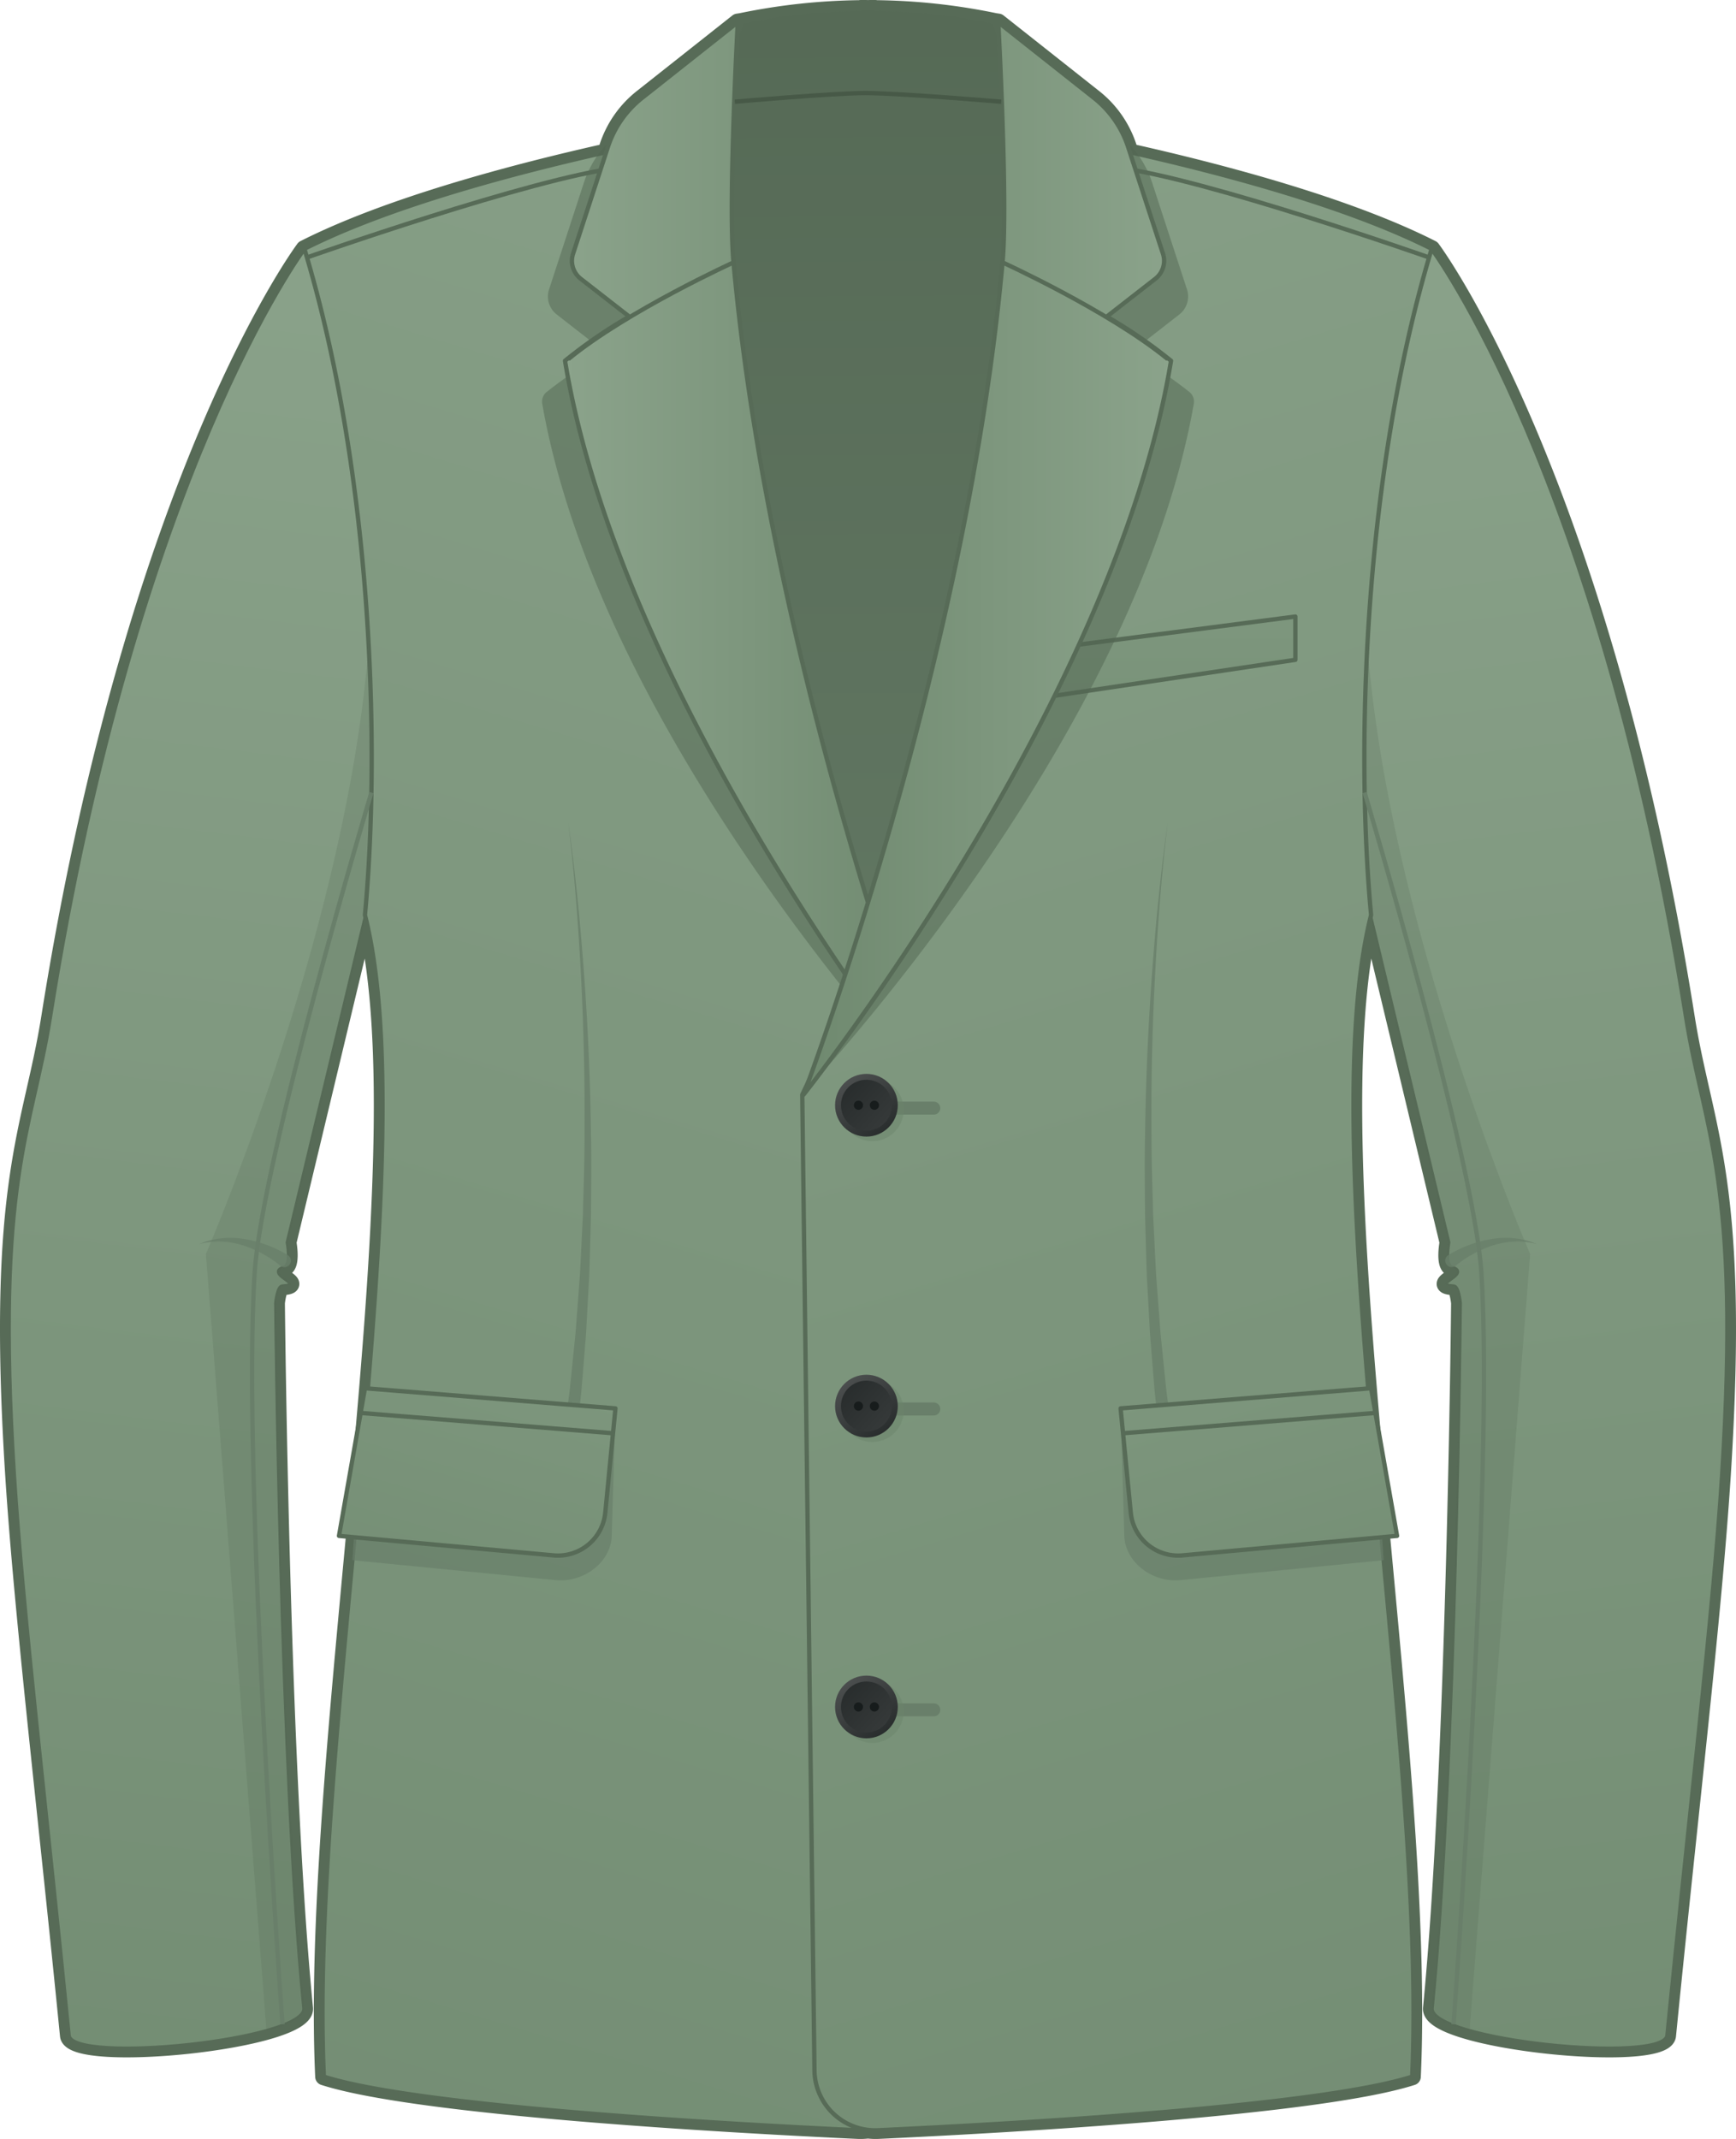 <svg xmlns="http://www.w3.org/2000/svg" xmlns:xlink="http://www.w3.org/1999/xlink" width="401.322" height="494.424" viewBox="0 0 401.322 494.424"><defs><linearGradient id="fee51b3f-bf4c-4786-9312-bf926fcca818" x1="2" y1="247.212" x2="399.322" y2="247.212" gradientUnits="userSpaceOnUse"><stop offset="0" stop-color="#6f896f"/><stop offset="1" stop-color="#8ba38b"/></linearGradient><linearGradient id="b85ac403-f023-40de-9f45-dc67741a0d81" x1="199.152" y1="-69.296" x2="202.152" y2="389.709" gradientUnits="userSpaceOnUse"><stop offset="0" stop-color="#526652"/><stop offset="1" stop-color="#697f6a"/></linearGradient><linearGradient id="e776abd0-a7f0-4f81-bdc1-9edec245402f" x1="1130.468" y1="570.752" x2="1062.972" y2="29.279" gradientTransform="matrix(-1, 0, 0, 1, 1142.507, 0)" xlink:href="#fee51b3f-bf4c-4786-9312-bf926fcca818"/><linearGradient id="e59be0c4-64ca-4c6f-adb7-5fadcc27320d" x1="1107.404" y1="621.845" x2="894.415" y2="-83.12" gradientTransform="matrix(-1, 0, 0, 1, 1142.507, 0)" xlink:href="#fee51b3f-bf4c-4786-9312-bf926fcca818"/><linearGradient id="beed05d7-b241-4252-af02-a3fa1fbbeb8a" x1="926.951" y1="129.081" x2="1011.888" y2="129.081" gradientTransform="matrix(-1, 0, 0, 1, 1142.507, 0)" xlink:href="#fee51b3f-bf4c-4786-9312-bf926fcca818"/><linearGradient id="bc7973c3-90e5-4afb-a46f-dda66feb0baf" x1="1054.089" y1="416.053" x2="995.03" y2="215.871" gradientTransform="matrix(-1, 0, 0, 1, 1142.507, 0)" xlink:href="#fee51b3f-bf4c-4786-9312-bf926fcca818"/><linearGradient id="a41e20aa-34ee-48da-bcc5-91fb5b1ccf89" x1="83.672" y1="328.953" x2="141.578" y2="328.953" xlink:href="#fee51b3f-bf4c-4786-9312-bf926fcca818"/><linearGradient id="ac1437b9-ad8c-43fa-b581-8321e2c9e604" x1="389.293" y1="570.752" x2="321.796" y2="29.279" xlink:href="#fee51b3f-bf4c-4786-9312-bf926fcca818"/><linearGradient id="eda152cb-7402-43bd-97ea-530357a9c0d9" x1="366.228" y1="621.845" x2="153.239" y2="-83.12" xlink:href="#fee51b3f-bf4c-4786-9312-bf926fcca818"/><linearGradient id="b1b1dc2f-6867-405a-aace-b39121d3dde5" x1="267.629" y1="210.516" x2="267.629" y2="79.807" xlink:href="#fee51b3f-bf4c-4786-9312-bf926fcca818"/><linearGradient id="fe3a1daa-0dda-45c3-88dd-9acbe294d71e" x1="185.775" y1="129.081" x2="270.713" y2="129.081" xlink:href="#fee51b3f-bf4c-4786-9312-bf926fcca818"/><linearGradient id="b6d8255e-2f83-44e7-9e99-a68023d1efa1" x1="312.914" y1="416.053" x2="253.854" y2="215.871" xlink:href="#fee51b3f-bf4c-4786-9312-bf926fcca818"/><linearGradient id="e5ce7de9-9300-4736-85d5-cd6c58196a4d" x1="259.754" y1="328.953" x2="317.66" y2="328.953" xlink:href="#fee51b3f-bf4c-4786-9312-bf926fcca818"/><linearGradient id="e2faaa35-3d0d-4fa6-b692-0a4f8f55715d" x1="209.091" y1="267.554" x2="195.257" y2="248.554" gradientUnits="userSpaceOnUse"><stop offset="0" stop-color="#171c1c"/><stop offset="1" stop-color="#4e5151"/></linearGradient><linearGradient id="bd4f883a-a256-4cfa-9452-86ae109deb17" x1="183.218" y1="240.036" x2="222.36" y2="275.42" xlink:href="#e2faaa35-3d0d-4fa6-b692-0a4f8f55715d"/><linearGradient id="a29e220e-272a-4cc4-80b6-fff6f2f223ba" x1="209.091" y1="337.1" x2="195.257" y2="318.1" xlink:href="#e2faaa35-3d0d-4fa6-b692-0a4f8f55715d"/><linearGradient id="b442fbba-5ae2-45dc-953b-e0db627b5f26" x1="183.218" y1="309.582" x2="222.36" y2="344.965" xlink:href="#e2faaa35-3d0d-4fa6-b692-0a4f8f55715d"/><linearGradient id="f94e1159-8626-4062-a0b2-54bc338a8aef" x1="209.091" y1="406.646" x2="195.257" y2="387.646" xlink:href="#e2faaa35-3d0d-4fa6-b692-0a4f8f55715d"/><linearGradient id="a5f385bf-6082-4d0d-aba4-cbba511ad45f" x1="183.218" y1="379.128" x2="222.36" y2="414.511" xlink:href="#e2faaa35-3d0d-4fa6-b692-0a4f8f55715d"/></defs><title>Asset 78</title><g id="bafa7a77-e3d7-4a29-9f8d-d41e4114071c" data-name="Layer 2"><g id="ba39404b-a2c4-45f1-a9c6-ab4226b00598" data-name="Layer 1"><path d="M389.791,235.183c-20-126-58.834-177.667-58.834-177.667-19.709-9.978-48.866-17.663-69.774-22.34l-.393-1.204a23.922,23.922,0,0,0-8.043-11.451L230.77,5.141l-.812-.125a142.742,142.742,0,0,0-27.594-2.982V2q-.86,0-1.703.009Q199.818,2,198.958,2v.034a142.744,142.744,0,0,0-27.594,2.982l-.812.125L148.574,22.52a23.922,23.922,0,0,0-8.043,11.451l-.393,1.204c-20.908,4.678-50.065,12.363-69.774,22.34,0,0-38.833,51.666-58.833,177.667C7.376,261.354-1.136,272.849,3.197,340.849c2.071,32.505,7.604,78.483,12.667,129.667.667,6.74,55.25,1.25,54.5-6.333-5.475-55.359-6.5-163-6.5-163s.377-3.729,1.375-3.792c6-.375-4.125-3,.5-4.375,1.807-.537.792-5.833.792-5.833l17.983-75.032c13.644,55.893-13.136,191.65-9.649,267.865,21.702,6.976,92.664,10.957,123.489,12.396a14.077,14.077,0,0,0,2.308-.098,14.071,14.071,0,0,0,2.308.098c30.825-1.438,101.787-5.42,123.489-12.396,3.487-76.215-23.294-211.973-9.649-267.865l17.983,75.032s-1.016,5.296.791,5.833c4.625,1.375-5.5,4,.5,4.375.998.062,1.375,3.792,1.375,3.792s-1.025,107.641-6.5,163c-.75,7.583,53.834,13.074,54.5,6.333,5.062-51.184,10.595-97.162,12.667-129.667C402.458,272.849,393.945,261.354,389.791,235.183Z" stroke="#576b57" stroke-linecap="round" stroke-linejoin="round" stroke-width="4" fill="url(#fee51b3f-bf4c-4786-9312-bf926fcca818)"/><path d="M247.556,66.266l-17.593-61.25a142.742,142.742,0,0,0-27.594-2.982V2q-.86,0-1.703.009Q199.823,2,198.963,2v.034a142.744,142.744,0,0,0-27.594,2.982l-18.812,66.75,33.979,114.083,13.92,29.459c.005.572.007.875.007.875l.203-.429.203.429s.003-.302.007-.875l13.92-29.459Z" stroke="#576b57" stroke-linecap="round" stroke-linejoin="round" fill="url(#b85ac403-f023-40de-9f45-dc67741a0d81)"/><path d="M70.369,57.516S31.535,109.183,11.535,235.183c-4.154,26.171-12.667,37.667-8.333,105.667,2.071,32.505,7.604,78.483,12.667,129.667.667,6.74,55.25,1.25,54.5-6.333-5.475-55.359-6.5-163-6.5-163s.377-3.729,1.375-3.792c6-.375-4.125-3,.5-4.375,1.808-.537.792-5.833.792-5.833l17.987-75.049s16.346-35.951,16.013-38.285-5.667-84.333-5.667-85.333S70.369,57.516,70.369,57.516Z" stroke="#576b57" stroke-linecap="round" stroke-linejoin="round" fill="url(#e776abd0-a7f0-4f81-bdc1-9edec245402f)"/><path d="M97.915,135.922c1.258,19.064,2.461,36.858,2.613,37.928.333,2.333-16.013,38.285-16.013,38.285L66.528,287.183s1.016,5.296-.792,5.833c-4.625,1.375,5.5,4-.5,4.375-.998.062-1.375,3.792-1.375,3.792s1.025,107.641,6.5,163c.195,1.975-3.367,3.807-8.747,5.319L47.601,289.849s38.246-88,38.246-156.644A33.201,33.201,0,0,1,97.915,135.922Z" fill="#526652" opacity="0.2"/><path d="M165.869,30.016s-61.672,10.374-95.5,27.5c16,53,17.5,116.5,14,154,14,55.5-13,192-9.5,268.5,21.702,6.976,92.664,10.957,123.489,12.396a14.04,14.04,0,0,0,14.69-13.853l1.133-227.91L163.369,142.516l-5-83Z" stroke="#576b57" stroke-linecap="round" stroke-linejoin="round" fill="url(#e59be0c4-64ca-4c6f-adb7-5fadcc27320d)"/><path d="M85.854,183.205S60.584,267.698,58.869,294.183c-3,46.333,6.437,173.715,6.437,173.715" fill="none" stroke="#697f6a" stroke-miterlimit="10"/><path d="M165.004,13.391l-21.977,17.38a23.921,23.921,0,0,0-8.043,11.451l-8.055,24.679a5.266,5.266,0,0,0,1.71,5.741l11.275,8.786a113.278,113.278,0,0,0-13.497,9.139,2.864,2.864,0,0,0-1.067,2.739c13.802,78.812,90.52,159.716,90.52,159.716s-43.364-90.254-51.864-184.255C162.754,54.942,165.004,13.391,165.004,13.391Z" fill="#526652" opacity="0.5"/><path d="M143.035,38.766c-19.823,2.333-72.328,20.833-72.328,20.833" fill="none" stroke="#576b57" stroke-miterlimit="10"/><path d="M170.556,5.141l-21.977,17.38a23.922,23.922,0,0,0-8.043,11.451L132.481,58.651a5.266,5.266,0,0,0,1.71,5.741l11.275,8.786a114.305,114.305,0,0,0-14.847,10.214c13,79.333,84.938,169.63,84.938,169.63s-37.5-98.504-46-192.505C168.306,46.692,170.556,5.141,170.556,5.141Z" stroke="#576b57" stroke-linecap="round" stroke-linejoin="round" fill="url(#beed05d7-b241-4252-af02-a3fa1fbbeb8a)"/><path d="M169.869,60.516s-24.75,11.25-38.5,22.5" fill="none" stroke="#576b57" stroke-miterlimit="10"/><g opacity="0.81"><path d="M64.718,292.514a24.939,24.939,0,0,0-4.028-2.716,25.367,25.367,0,0,0-4.572-1.948,19.129,19.129,0,0,0-4.931-.865,17.457,17.457,0,0,0-5.06.559,17.854,17.854,0,0,1,5.034-1.308,20.238,20.238,0,0,1,5.29.152,28.025,28.025,0,0,1,10.079,3.736,1.506,1.506,0,1,1-1.764,2.432Z" fill="#697f6a"/></g><g opacity="0.81"><path d="M129.883,335.187l1.187-9,.594-4.501.468-4.517.919-9.038.685-9.061.338-4.532.23-4.539.443-9.081c.154-6.06.389-12.12.377-18.185q.141-18.192-.771-36.386c-.616-12.12-1.528-24.233-2.984-36.29,1.704,12.025,2.866,24.125,3.733,36.244q1.312,18.18,1.522,36.426c.136,6.079.026,12.159-.003,18.241l-.257,9.12-.138,4.561-.245,4.556-.5,9.115-.736,9.102-.377,4.551-.504,4.54-1.009,9.082a1.5,1.5,0,0,1-2.982-.331l.003-.023Z" fill="#697f6a"/></g><path d="M142.275,325.551,141.4,355.516c-.586,6.017-6.794,10.29-12.815,9.742l-47.128-4.612,2.214-32.505Z" fill="#697f6a" opacity="0.68"/><path d="M142.275,325.551l-2.347,24.091a10.996,10.996,0,0,1-11.94,9.884l-49.62-4.511,6-34.125Z" stroke="#576b57" stroke-linecap="round" stroke-linejoin="round" fill="url(#bc7973c3-90e5-4afb-a46f-dda66feb0baf)"/><line x1="83.672" y1="326.622" x2="141.578" y2="331.283" stroke="#576b57" stroke-linecap="round" stroke-linejoin="round" fill="url(#a41e20aa-34ee-48da-bcc5-91fb5b1ccf89)"/><path d="M330.963,57.516s38.833,51.667,58.833,177.667c4.154,26.171,12.667,37.667,8.333,105.667-2.071,32.505-7.604,78.483-12.667,129.667-.667,6.74-55.25,1.25-54.5-6.333,5.475-55.359,6.5-163,6.5-163s-.377-3.729-1.375-3.792c-6-.375,4.125-3-.5-4.375-1.808-.537-.792-5.833-.792-5.833l-17.987-75.049s-16.346-35.951-16.013-38.285,5.667-84.333,5.667-85.333S330.963,57.516,330.963,57.516Z" stroke="#576b57" stroke-linecap="round" stroke-linejoin="round" fill="url(#ac1437b9-ad8c-43fa-b581-8321e2c9e604)"/><path d="M303.417,135.922c-1.258,19.064-2.461,36.858-2.613,37.928-.333,2.333,16.013,38.285,16.013,38.285l17.987,75.048s-1.016,5.296.792,5.833c4.625,1.375-5.5,4,.5,4.375.998.062,1.375,3.792,1.375,3.792s-1.025,107.641-6.5,163c-.195,1.975,3.367,3.807,8.747,5.319L353.73,289.849s-38.246-88-38.246-156.644A33.201,33.201,0,0,0,303.417,135.922Z" fill="#526652" opacity="0.2"/><path d="M235.463,30.016s61.672,10.374,95.5,27.5c-16,53-17.5,116.5-14,154-14,55.5,13,192,9.5,268.5-21.702,6.976-92.664,10.957-123.489,12.396a14.04,14.04,0,0,1-14.69-13.853l-2.821-225.538,52.5-110.504,5-83Z" stroke="#576b57" stroke-linecap="round" stroke-linejoin="round" fill="url(#eda152cb-7402-43bd-97ea-530357a9c0d9)"/><path d="M315.477,183.205s25.271,84.493,26.986,110.978c3,46.333-6.437,173.715-6.437,173.715" fill="none" stroke="#697f6a" stroke-miterlimit="10"/><polygon points="299.463 142.516 299.463 152.516 235.796 162.016 235.796 150.766 299.463 142.516" stroke="#576b57" stroke-linecap="round" stroke-linejoin="round" fill="url(#b1b1dc2f-6867-405a-aace-b39121d3dde5)"/><path d="M236.327,13.391l21.977,17.38a23.921,23.921,0,0,1,8.043,11.451l8.055,24.679a5.266,5.266,0,0,1-1.71,5.741l-11.275,8.786a113.278,113.278,0,0,1,13.497,9.139,2.864,2.864,0,0,1,1.067,2.739c-13.802,78.812-90.52,159.716-90.52,159.716s43.364-90.254,51.864-184.255C238.577,54.942,236.327,13.391,236.327,13.391Z" fill="#526652" opacity="0.5"/><path d="M258.296,38.766c19.823,2.333,72.328,20.833,72.328,20.833" fill="none" stroke="#576b57" stroke-miterlimit="10"/><path d="M230.775,5.141l21.977,17.38a23.922,23.922,0,0,1,8.043,11.451l8.055,24.679a5.266,5.266,0,0,1-1.71,5.741l-11.275,8.786a114.305,114.305,0,0,1,14.847,10.214c-13,79.333-84.938,169.63-84.938,169.63s37.5-98.504,46-192.505C233.025,46.692,230.775,5.141,230.775,5.141Z" stroke="#576b57" stroke-linecap="round" stroke-linejoin="round" fill="url(#fe3a1daa-0dda-45c3-88dd-9acbe294d71e)"/><path d="M231.463,60.516s24.75,11.25,38.5,22.5" fill="none" stroke="#576b57" stroke-miterlimit="10"/><g opacity="0.81"><path d="M334.801,290.123a28.023,28.023,0,0,1,10.079-3.736,20.238,20.238,0,0,1,5.29-.152,17.852,17.852,0,0,1,5.034,1.308,17.455,17.455,0,0,0-5.06-.559,19.127,19.127,0,0,0-4.931.865,25.364,25.364,0,0,0-4.572,1.948,24.936,24.936,0,0,0-4.028,2.716l-.042.035a1.506,1.506,0,0,1-1.95-2.295A1.614,1.614,0,0,1,334.801,290.123Z" fill="#697f6a"/></g><g opacity="0.81"><path d="M268.477,335.596l-1.009-9.082-.504-4.54-.377-4.551-.736-9.102-.5-9.115-.245-4.556-.138-4.561-.257-9.12c-.029-6.082-.139-12.162-.003-18.241q.234-18.235,1.522-36.426c.866-12.119,2.028-24.22,3.733-36.244-1.456,12.056-2.368,24.17-2.984,36.29q-.936,18.181-.771,36.386c-.011,6.065.224,12.126.377,18.185l.443,9.081.23,4.539.338,4.532.685,9.061.919,9.038.468,4.517.594,4.501,1.187,9,.006.047a1.5,1.5,0,0,1-2.974.392Z" fill="#697f6a"/></g><path d="M259.057,325.551l.874,29.965c.586,6.017,6.794,10.29,12.815,9.742l47.128-4.612L317.66,328.141Z" fill="#697f6a" opacity="0.68"/><path d="M259.057,325.551l2.347,24.091a10.996,10.996,0,0,0,11.94,9.884l49.62-4.511-6-34.125Z" stroke="#576b57" stroke-linecap="round" stroke-linejoin="round" fill="url(#b6d8255e-2f83-44e7-9e99-a68023d1efa1)"/><line x1="317.66" y1="326.622" x2="259.754" y2="331.283" stroke="#576b57" stroke-linecap="round" stroke-linejoin="round" fill="url(#e5ce7de9-9300-4736-85d5-cd6c58196a4d)"/><line x1="215.869" y1="256.141" x2="201.077" y2="256.141" fill="none" stroke="#697f6a" stroke-linecap="round" stroke-linejoin="round" stroke-width="3"/><circle cx="201.661" cy="256.537" r="7.25" fill="#6a846a" opacity="0.47"/><circle cx="200.296" cy="255.474" r="7.25" fill="url(#e2faaa35-3d0d-4fa6-b692-0a4f8f55715d)"/><circle cx="200.296" cy="255.474" r="5.885" fill="url(#bd4f883a-a256-4cfa-9452-86ae109deb17)"/><circle cx="198.452" cy="255.474" r="1.062" fill="#171c1c"/><circle cx="202.14" cy="255.474" r="1.062" fill="#171c1c"/><line x1="215.869" y1="325.687" x2="201.077" y2="325.687" fill="none" stroke="#697f6a" stroke-linecap="round" stroke-linejoin="round" stroke-width="3"/><circle cx="201.661" cy="326.083" r="7.25" fill="#6a846a" opacity="0.47"/><circle cx="200.296" cy="325.02" r="7.25" fill="url(#a29e220e-272a-4cc4-80b6-fff6f2f223ba)"/><circle cx="200.296" cy="325.02" r="5.885" fill="url(#b442fbba-5ae2-45dc-953b-e0db627b5f26)"/><circle cx="198.452" cy="325.02" r="1.062" fill="#171c1c"/><circle cx="202.14" cy="325.02" r="1.062" fill="#171c1c"/><line x1="215.869" y1="395.233" x2="201.077" y2="395.233" fill="none" stroke="#697f6a" stroke-linecap="round" stroke-linejoin="round" stroke-width="3"/><circle cx="201.661" cy="395.628" r="7.25" fill="#6a846a" opacity="0.47"/><circle cx="200.296" cy="394.566" r="7.25" fill="url(#f94e1159-8626-4062-a0b2-54bc338a8aef)"/><circle cx="200.296" cy="394.566" r="5.885" fill="url(#a5f385bf-6082-4d0d-aba4-cbba511ad45f)"/><circle cx="198.452" cy="394.566" r="1.062" fill="#171c1c"/><circle cx="202.14" cy="394.566" r="1.062" fill="#171c1c"/><path d="M169.869,23.516s22.641-2,30.188-2c7.852,0,31.407,2,31.407,2" fill="none" stroke="#475947" stroke-miterlimit="10"/></g></g></svg>